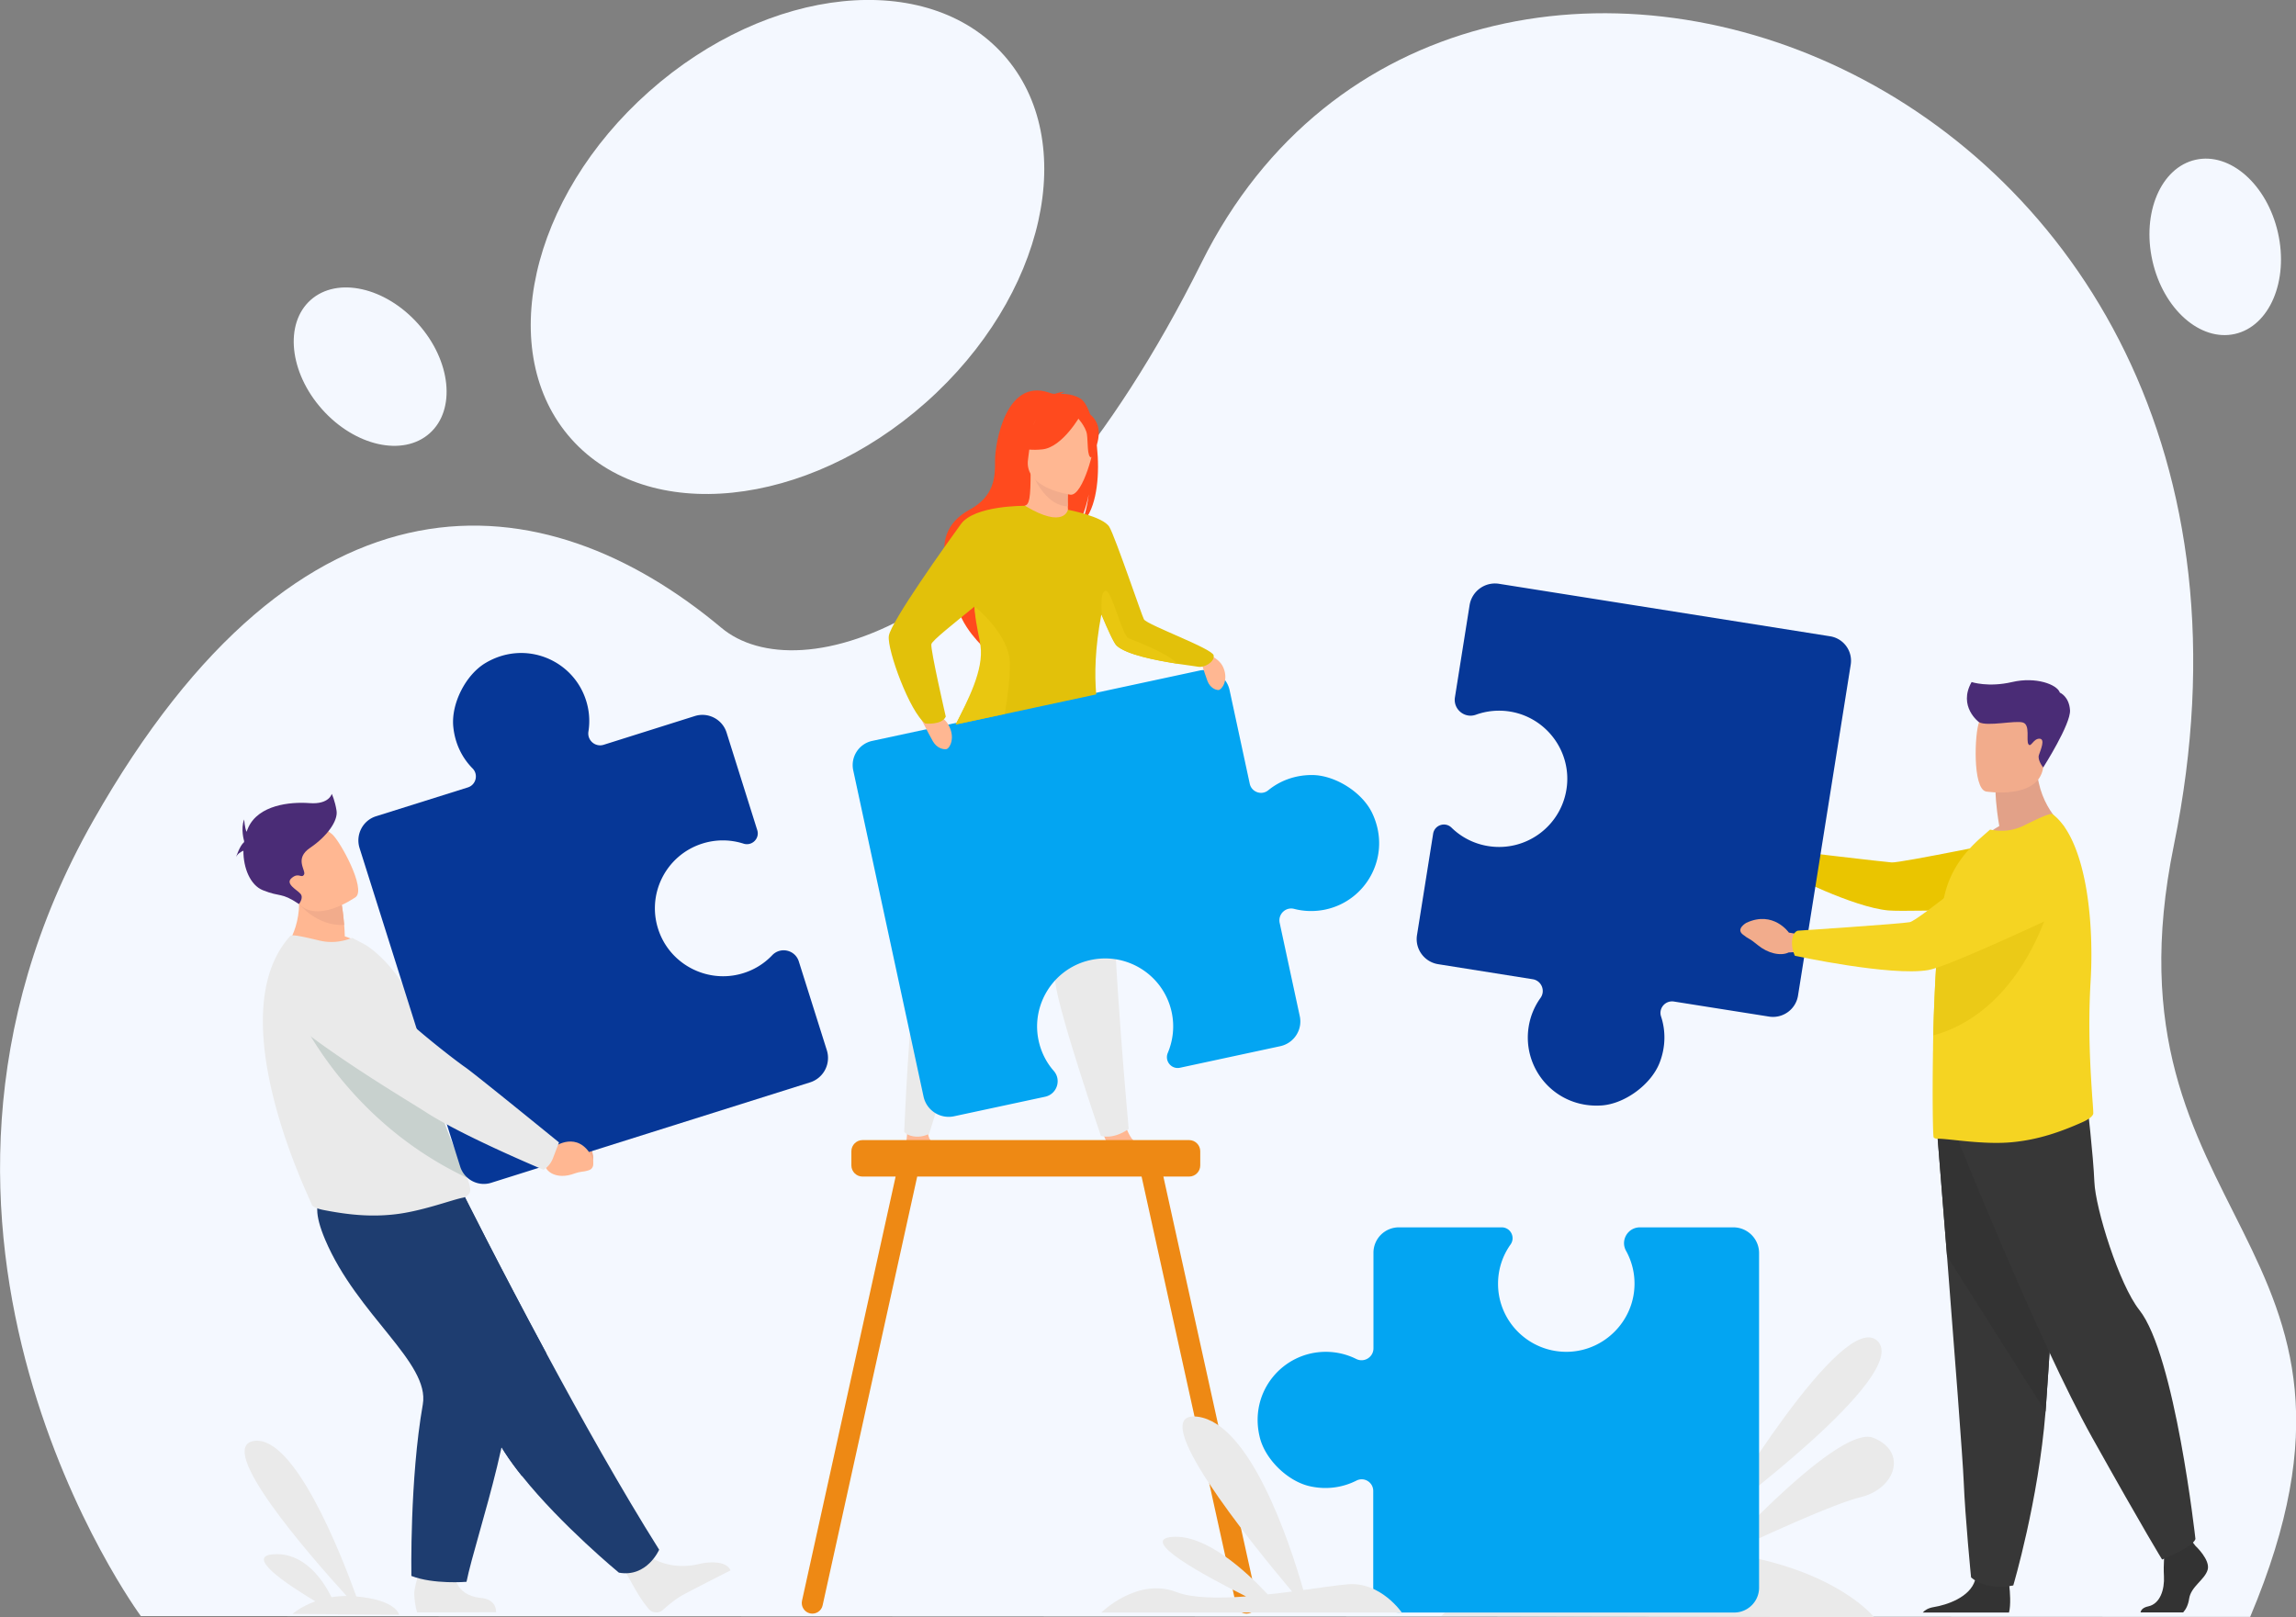 <svg xmlns="http://www.w3.org/2000/svg" width="704" height="496" fill="none"><rect width="100%" height="100%" fill="#808080" stroke="none"/><g clip-path="url(#a)"><path fill="#F4F8FF" d="M43.18 495.607s-86.492-117.113-14.611-243.91c63.756-112.502 138.126-104.814 192.643-59.146 23.229 19.432 90.228 2.388 147.235-112.076C446.192-75.633 715.663 19.039 666.552 259.22c-23.785 116.23 72.373 120.45 23.393 236.648l-646.764-.262Z"/><path fill="#F4F8FF" d="M175.182 134.626c23.453 26.321 72.141 21.295 108.748-11.226 36.608-32.52 47.271-80.221 23.818-106.542-23.453-26.321-72.141-21.295-108.749 11.226-36.607 32.52-47.27 80.221-23.817 106.542ZM95.272 91.983c-8.138 7.23-6.574 22.249 3.493 33.547 10.067 11.298 24.824 14.596 32.962 7.366 8.138-7.229 6.575-22.249-3.492-33.546-10.067-11.298-24.825-14.596-32.963-7.367ZM673.192 49c-10.625 2.395-16.535 16.294-13.2 31.044 3.335 14.75 14.652 24.766 25.277 22.371 10.624-2.395 16.534-16.294 13.199-31.044-3.335-14.75-14.651-24.766-25.276-22.37Z"/><path fill="#FFB792" d="M338.775 358.04c.262 2.486 3.801 2.421 7.798 1.799 3.997-.589 2.981.458 8.583.327 5.636-.098 7.503-2.028 7.765-2.846.229-.72-2.523-1.243-5.438-1.832-.361-.065-.721-.163-1.114-.229-3.309-.72-5.537-3.075-8.42-5.136-2.72-1.93-4.554-10.795-4.554-10.795l-7.994-.033s2.522 8.015 3.833 10.795c.786 1.636-.066 3.73-.295 5.333-.131.85-.262 1.734-.164 2.617Z"/><path fill="#4A2C76" d="M346.573 359.872c3.997-.589 2.981.458 8.583.327 5.636-.098 7.503-2.028 7.765-2.846.229-.72-2.523-1.243-5.438-1.832l-.033.065s-3.571 2.061-8.191 1.734c-3.8-.262-7.699-1.701-10.32-1.897-.131.85-.262 1.734-.164 2.617.262 2.519 3.801 2.421 7.798 1.832Z"/><path fill="#FFB792" d="M276.232 357.647c.163 2.519 3.702 2.552 7.732 2.094 4.029-.458 2.948.556 8.583.654 5.635.098 7.568-1.734 7.863-2.551.262-.72-2.457-1.309-5.373-2.029-.36-.098-.721-.196-1.081-.261-3.276-.851-5.406-3.304-8.223-5.431-2.654-2.028-.459-10.468-.459-10.468l-6.061-2.879s-.819 8.702-1.278 13.085c-.196 1.8-1.081 3.599-1.409 5.169-.196.851-.36 1.734-.294 2.617Z"/><path fill="#4A2C76" d="M283.964 359.741c4.029-.458 2.948.556 8.583.654 5.636.098 7.569-1.734 7.863-2.551.262-.72-2.457-1.309-5.373-2.029l-.032.066s-3.637 1.93-8.257 1.439c-3.767-.392-7.633-1.995-10.221-2.29-.164.851-.328 1.734-.263 2.617.131 2.519 3.67 2.552 7.7 2.094Z"/><path fill="#EAEAEA" d="M289.861 232.486s-1.671 8.113-3.375 49.364c0 0-3.112 7.623-5.373 16.979-2.26 9.323-3.866 48.285-3.866 48.285s.918 1.308 3.637 1.472c2.228.131 3.997-.851 3.997-.851s15.759-51 23.425-70.824c7.667-19.792 12.155-48.089 12.155-48.089l-30.6 3.664Z"/><path fill="#EAEAEA" d="M308.797 235.986s1.245 8.211 13.957 47.467c0 0-.295 8.244.819 17.796 1.114 9.553 13.99 47.108 13.99 47.108s1.704.589 4.259-.098c2.392-.622 4.259-2.061 4.259-2.061s-4.947-53.683-4.619-74.914c.327-21.231-5.275-49.299-5.275-49.299l-27.39 14.001Z"/><path fill="#FF4A1E" d="M331.338 122.275c-1.998-1.276-4.456-1.505-6.159-1.505.458-.425 1.343-.556 1.343-.556-1.048-.197-3.506.719-3.506.719-14.546-6.444-17.953 15.245-17.921 20.315.066 5.071-.196 10.927-7.83 15.081-15.005 8.211-3.505 24.437-3.505 24.437-2.72 7.753 7.306 17.24 7.306 17.24-.164-4.122 18.74-30.325 28.929-36.279 2.588-3.402 3.735-9.618 3.833-10.108-.655 4.939-1.638 7.654-2.49 9.192 8.748-7.262 5.275-35.167 0-38.536Z"/><path fill="#FFB792" d="M328.16 158.914c.066.032-4.783 2.519-8.387 1.537-3.407-.916-5.635-5.332-5.602-5.365 1.441-.294 1.867-2.257 1.834-10.795l.655.131 10.583 2.093.393.066s-.262 3.435-.262 6.706c0 .687 0 1.374.033 1.995.065 1.93.294 3.435.753 3.632Z"/><path fill="#F2AC8C" d="M327.374 153.32c0 .687 0 1.374.033 1.995-6.16-.262-9.698-7.262-11.041-10.37l10.877 1.57.393.066c0 .032-.262 3.5-.262 6.739Z"/><path fill="#FF4A1E" d="M315.514 143.244s-3.211-5.071-3.997-9.422c-.557-3.107 1.015-14.59 12.613-12.954 0 0 3.375.327 6.52 2.453 2.523 1.702 6.127 5.365 2.097 15.376l-1.049 3.402-16.184 1.145Z"/><path fill="#FFB792" d="M328.291 151.717s-14.415-1.898-13.072-10.861c1.31-8.931.36-15.212 9.599-14.361 9.272.85 10.55 4.514 10.812 7.589.295 3.108-3.571 17.894-7.339 17.633Z"/><path fill="#FF4A1E" d="M331.371 127.247s-5.504 9.912-11.762 10.566c-6.258.655-8.649-1.341-8.649-1.341s5.176-2.977 7.109-9.258c0 0 11.107-5.397 13.302.033Z"/><path fill="#FF4A1E" d="M330.29 127.967s2.588 2.78 2.981 5.168c.36 2.389 0 7.132 1.376 7.165 0 0 4.03-6.674 1.311-11.221-2.916-4.809-5.668-1.112-5.668-1.112Z"/><path fill="#03A5F2" d="M402.268 237.682c-5.242 0-9.829 1.766-13.4 4.678-2.031 1.668-5.111.556-5.668-1.996l-6.192-28.755c-.917-4.187-5.045-6.87-9.239-5.954L267.45 227.214a7.595 7.595 0 0 0-5.831 9.028l21.557 100.038c.918 4.253 5.111 6.968 9.37 6.052l27.914-5.987c3.604-.785 5.078-5.136 2.654-7.916-2.359-2.683-4.03-6.02-4.751-9.782-2.031-10.631 4.554-21.165 15.005-23.978 11.631-3.141 23.36 4.089 25.883 15.702.95 4.384.426 8.702-1.18 12.529-1.048 2.486 1.114 5.136 3.768 4.547l30.731-6.608c4.194-.916 6.88-5.038 5.963-9.225l-6.159-28.591c-.557-2.65 1.834-4.973 4.455-4.286 3.047.785 6.291.883 9.567.196 12.876-2.748 20.378-16.814 14.383-29.507-3.015-6.445-11.435-11.744-18.511-11.744Z"/><path fill="#FFB792" d="M367.246 199.74s6.257 1.014 7.896 5.07c1.638 4.057-.656 6.805-1.54 6.805-.885 0-2.556-.654-3.375-2.781-.786-2.061-2.981-9.094-2.981-9.094ZM281.113 217.896s7.011 0 9.534 4.122c2.523 4.154.524 7.556-.459 7.72-.95.164-2.915-.262-4.16-2.421s-4.915-9.421-4.915-9.421Z"/><path fill="#E2C10A" d="M367.41 204.483c-.623-.131-3.342-.458-6.815-.981-6.389-1.014-15.267-2.748-18.249-5.496-.819-.752-2.686-4.842-4.652-9.552-1.966 10.403-2.097 18.417-1.573 24.502l-43.082 9.258c3.702-7.459 9.403-16.717 8.354-24.208-.393-2.781-1.933-6.575-2.49-10.861-.033-.36-.098-.719-.131-1.112-6.028 4.972-13.039 10.436-13.203 11.548-.262 1.832 4.423 22.179 4.423 22.179-1.18 2.683-6.258 2.127-6.258 2.127-4.75-3.402-11.762-22.605-11.205-26.858.557-4.253 17.889-28.526 22.115-34.316 4.161-5.725 19.297-5.594 19.658-5.594 12.023 7.229 13.137 1.21 13.137 1.21s10.845 2.061 12.712 5.267c1.868 3.206 10.058 27.512 10.615 28.363 1.212 1.799 21.001 8.93 21.361 11.024.393 2.028-2.948 3.86-4.717 3.5Z"/><path fill="#E9C710" d="m308.077 218.943-15.038 3.206c3.735-7.426 8.649-16.717 7.601-24.143-.393-2.781-1.311-6.052-1.737-10.37-.032-.425-.098-1.668-.098-1.668s10.648 8.374 10.844 17.403c.066 4.743-.753 10.861-1.572 15.572ZM361.021 203.535c-6.454-1.014-15.464-2.748-18.478-5.496-.819-.753-2.719-4.842-4.718-9.553 0 0-.688-7.556 1.278-7.295 1.966.295 4.914 13.707 6.978 14.558 1.868.752 12.188 4.678 14.94 7.786Z"/><path fill="#333" d="M676.905 481.443c-.917 3.075-5.111 5.103-5.668 8.832-.262 1.832-.95 3.239-1.834 4.22h-13.072c.131-.72.688-1.505 2.391-1.864 3.637-.786 5.013-5.202 4.784-9.258-.099-1.701-.066-3.664.032-5.365.131-2.323.295-4.188.295-4.188l7.732-1.799.819 1.047.786 1.014s4.653 4.318 3.735 7.361ZM616 494.528h-26.439c.589-.687 1.605-1.374 3.341-1.668 4.063-.655 11.107-3.01 12.68-8.212.065-.163.098-.327.131-.523 1.245-5.561 10.32 1.701 10.32 1.701s.033.229.065.589c.197 1.57.524 5.823-.098 8.113Z"/><path fill="#373737" d="M593.984 347.351s1.376 17.174 3.014 37.849c2.195 28.068 4.849 62.515 5.111 69.058.458 11.351 2.26 29.474 2.26 29.474s4.325 4.319 12.942 2.487c0 0 7.699-25.877 9.894-53.29.033-.458.065-.916.098-1.342 2.031-27.871 5.209-86.592 5.209-86.592l-38.528 2.356Z"/><path fill="#333" d="M593.984 347.351s1.376 17.174 3.014 37.849l30.207 47.729c.033-.458.065-.916.098-1.342 2.031-27.871 5.209-86.592 5.209-86.592l-38.528 2.356Z"/><path fill="#373737" d="M600.274 349.379s24.867 62.221 41.215 91.466c16.349 29.246 21.46 37.424 21.46 37.424s9.37-3.729 10.221-6.281c0 0-6.257-56.463-17.2-70.235-6.192-7.786-13.465-31.111-13.793-39.289-.327-8.146-2.228-24.306-2.228-24.306l-39.675 11.221Z"/><path fill="#E2A188" d="M613.019 253.332c-1.114-6.51-1.147-10.37-1.147-10.37l12.613-10.141c-.458 13.969 8.486 20.675 8.486 20.675s-16.807 8.276-26.538 5.201c.033-.032 2.425-3.075 6.586-5.365Z"/><path fill="#F2AC8C" d="M608.923 242.733s16.054 2.65 17.561-7.328c1.507-10.01 4.587-16.389-5.602-18.515-10.19-2.127-12.745 1.406-14.056 4.612-1.343 3.173-2.064 20.25 2.097 21.231Z"/><path fill="#A16D3C" d="m552.539 263.343-3.407-2.127s-4.259-6.281-11.533-2.388c0 0-2.883 1.832-.95 3.37 1.933 1.537 1.409.654 4.096 2.878 2.686 2.225 6.159 3.01 8.387 1.8l2.883-.262.524-3.271Z"/><path fill="#EAC500" d="M548.476 263.997c.885-2.748 1.311-2.977 1.311-2.977s27.619 3.271 30.24 3.468c2.621.196 38.791-7.263 38.791-7.263l17.069 20.708s-50.356 1.897-56.941 1.276c-10.878-1.015-30.633-11.156-30.633-11.156s-.525-1.897.163-4.056Z"/><path fill="#F5D422" d="M641.849 341.364c.033 1.08-2.162 2.257-3.112 2.682-7.208 3.239-13.924 5.464-21.525 6.216-9.01.916-19.657-1.112-23.294-1.047a1.47 1.47 0 0 1-1.016-.392c-.229-.197-.426-11.188-.229-25.026 0-.524 0-1.112.033-1.668v-.197c0-1.439.033-2.911.065-4.383.099-4.057.23-8.211.426-12.333.262-6.085.623-12.072 1.114-17.371.524-5.529 1.18-10.338 2.031-13.74 1.933-7.818 6.422-12.987 10.517-16.749l3.342-2.944c3.342.687 6.913.491 10.451-1.276 3.833-1.897 8.027-3.926 8.715-3.435 5.176 3.86 8.682 12.66 10.484 23.815.95 6.02 1.442 12.726 1.409 19.694 0 2.682-.099 5.398-.262 8.146-.852 14.753.032 27.544.524 34.97.164 2.159.295 3.86.327 5.038Z"/><path fill="#EBCA17" d="M629.76 273.222s-7.765 36.246-36.989 44.327c.099-4.057.23-8.211.426-12.333.262-6.085.623-12.072 1.114-17.371.524-.262 1.016-.491 1.474-.622 9.895-3.271 33.975-14.001 33.975-14.001Z"/><path fill="#063797" d="M508.854 325.956c1.901-4.874 1.901-9.846.459-14.23-.819-2.519 1.31-4.973 3.931-4.58l29.159 4.613c4.259.687 8.256-2.225 8.911-6.478l16.152-101.444a7.594 7.594 0 0 0-6.323-8.702l-101.498-16.094c-4.325-.687-8.354 2.257-9.042 6.575l-4.489 28.232c-.59 3.663 2.982 6.608 6.454 5.332a20.996 20.996 0 0 1 10.878-.883c10.68 1.962 18.15 11.907 17.003 22.703-1.277 12.005-12.318 20.347-24.08 18.483a20.701 20.701 0 0 1-11.303-5.66c-1.933-1.897-5.209-.818-5.635 1.865l-4.947 31.078c-.689 4.252 2.227 8.243 6.486 8.93l28.995 4.613c2.687.425 3.965 3.533 2.392 5.725a20.697 20.697 0 0 0-3.637 8.865c-2.064 13.02 8.355 25.124 22.443 24.11 7.109-.524 15.103-6.445 17.691-13.053Z"/><path fill="#F2AC8C" d="m552.67 286.7-4.161-.687s-4.75-6.87-13.039-3.01c0 0-3.276 1.832-1.114 3.566 2.162 1.734 1.605.785 4.619 3.271 3.015 2.487 6.946 3.468 9.469 2.258l3.243-.164.983-5.234Z"/><path fill="#F5D422" d="M549.459 288.826c.131-3.075 1.769-3.402 1.769-3.402s31.616-2.094 34.336-2.617c2.719-.523 27.913-21.362 27.913-21.362s9.731-8.734 16.545-5.79c5.93 2.552 7.798 7.622 8.093 12.267.36 5.529-2.785 10.73-7.798 13.053-11.303 5.267-33.909 15.637-39.053 16.52-11.467 1.996-40.92-4.383-40.92-4.383s-.983-1.865-.885-4.286Z"/><path fill="#4A2C76" d="M606.794 221.469s-6.52-4.808-2.261-12.3c0 0 5.111 1.701 12.417 0 7.273-1.701 13.793.72 14.645 3.239 0 0 2.818 1.145 3.112 5.365.295 4.253-8.223 17.6-8.223 17.6s-1.835-2.258-1.311-3.828c.525-1.57 2.065-5.005.132-5.005-1.901 0-2.556 2.813-3.342 1.701-.787-1.145.622-5.856-1.638-6.641-2.261-.785-10.976 1.309-13.531-.131Z"/><path fill="#EE8914" d="m385.418 490.897-28.7-130.069h7.896c1.867 0 3.407-1.537 3.407-3.402v-4.383c0-1.865-1.54-3.403-3.407-3.403H264.459c-1.868 0-3.408 1.538-3.408 3.403v4.383c0 1.865 1.54 3.402 3.408 3.402h10.156l-28.7 130.069c-.393 1.734.721 3.5 2.457 3.893 1.737.392 3.506-.72 3.866-2.487l28.995-131.475h68.801l28.995 131.475c.393 1.734 2.13 2.879 3.866 2.487 1.802-.393 2.916-2.127 2.523-3.893Z"/><path fill="#EAEAEA" d="M575.669 411.24c-10.615-10.174-48.848 54.042-48.848 54.042s59.463-43.836 48.848-54.042Z"/><path fill="#EAEAEA" d="M574.392 440.943c-9.403-3.762-39.446 27.872-46.195 35.167a146.992 146.992 0 0 0-17.07-1.243c-47.571-.85-69.161 20.675-69.161 20.675l132.721.458s-11.762-14.917-45.114-19.693c8.158-3.828 32.238-15.049 41.018-17.175 10.615-2.617 14.416-13.936 3.801-18.189Z"/><path fill="#03A5F2" d="M401.766 455.828c5.111 1.112 10.026.327 14.154-1.767 2.359-1.21 5.143.524 5.143 3.174v29.507c0 4.286 3.506 7.786 7.798 7.786h102.874c4.194 0 7.634-3.402 7.634-7.622V384.284c0-4.351-3.539-7.884-7.896-7.884h-28.635c-3.702 0-6.061 3.958-4.259 7.197a20.673 20.673 0 0 1 2.589 10.599c-.263 10.828-8.945 19.759-19.789 20.348-12.057.621-22.049-8.931-22.049-20.839 0-4.481 1.409-8.636 3.833-12.038 1.573-2.225 0-5.267-2.719-5.267h-31.518a7.79 7.79 0 0 0-7.797 7.786v29.311c0 2.715-2.85 4.482-5.275 3.271a20.87 20.87 0 0 0-9.337-2.192c-13.203 0-23.524 12.203-20.313 25.909 1.507 6.903 8.617 13.871 15.562 15.343Z"/><path fill="#EAEAEA" d="m103.89 495.084 18.478.131s-.655-4.482-13.105-5.627c-4.816-13.38-19.002-49.397-31.321-47.696-12.155 1.668 16.643 34.709 28.339 47.565-1.67 0-3.21.131-4.619.36-2.818-5.594-8.42-13.543-17.397-13.183-9.567.392 3.473 9.094 12.417 14.459-4.554 1.636-6.978 3.86-6.978 3.86l13.956.098c.164.098.263.131.263.131l-.033-.098Z"/><path fill="#F2AC8C" d="m169.972 345.911 2.719 2.225s7.47-2.683 9.173 6.215c0 0 .459 3.795-1.965 3.795-2.392 0-1.409-.425-4.816-.327-3.408.098-6.225-1.701-6.717-4.449l-1.638-2.323 3.244-5.136Z"/><path fill="#1E3D70" d="M169.644 350.655c2.195-2.29 1.999-3.959 1.999-3.959s-25.26-20.675-27.849-22.343c-1.736-1.145-20.345-17.633-29.06-27.676-4.324-4.972-9.665-3.042-15.791-1.308l-5.046 1.439c-6.094 1.734-7.666 10.24-2.686 14.361 14.055 11.614 37.447 24.699 41.805 27.447 10.844 6.837 32.107 14.917 32.107 14.917s2.654-.916 4.521-2.878Z"/><path fill="#EAEAEA" d="M199.229 477.386s6.126 4.58 15.529 2.159c0 0 7.568-1.734 9.239 2.061 0 0-11.631 5.889-14.546 7.491-2.228 1.211-4.522 3.141-6.16 4.613a3.069 3.069 0 0 1-4.423-.327c-.524-.622-1.081-1.374-1.736-2.257-1.802-2.421-5.963-10.272-5.963-10.272l8.06-3.468Z"/><path fill="#1E3D70" d="M202.112 475.26s-3.735 8.603-12.352 7.033c0 0-17.593-14.492-29.65-29.573-3.931-4.907-7.24-9.846-9.206-14.394-7.994-18.483-29.585-46.093-43.345-60.061l34.368-12.399s11.008 22.114 25.653 49.267c10.517 19.529 22.934 41.709 34.532 60.127Z"/><path fill="#1E3D70" d="m167.547 415.1-7.47 37.62c-3.931-4.907-7.24-9.846-9.206-14.394-7.994-18.483-29.584-46.093-43.345-60.061l34.368-12.399c0-.032 11.009 22.082 25.653 49.234Z"/><path fill="#EAEAEA" d="M139.372 482.26s-.361 6.87 7.961 7.786c0 0 4.75.033 4.783 4.384l-24.211.065s-.688-1.766-.885-5.528c-.131-2.912 2.818-10.469 2.818-10.469l9.534 3.762Z"/><path fill="#1E3D70" d="M130.624 365.834s15.3 16.781 25.031 47.041c5.274 16.455-9.698 57.838-12.614 72.231 0 0-10.058.851-16.905-1.799 0 0-.525-29.704 3.505-52.603 2.261-12.824-20.149-27.381-29.945-50.542-6.65-15.735 1.442-15.473 11.402-15.866l19.526 1.538Z"/><path fill="#FFB792" d="M112.965 290.92c-8.518 4.809-25.948.36-25.948.36s7.077-8.08 3.866-21.1l6.684 3.402 7.175 3.631s.458 2.29.786 6.412c.098 1.079.164 2.257.196 3.533 4.391 1.374 7.241 3.762 7.241 3.762Z"/><path fill="#EAEAEA" d="M144.188 364.983c0 1.505-1.737 2.224-2.097 2.29-3.44.621-13.04 4.351-21.656 5.201-7.273.753-14.022.033-21.46-1.439-.982-.196-3.276-.818-3.44-1.767-.196-1.014-28.634-57.837-6.52-82.241.525-.589 4.882.458 8.88 1.407 3.669.883 7.043.392 10.09-.818l3.735 1.963c4.587 2.551 13.269 11.646 14.285 18.744.524 3.632 2.588 6.314 3.177 9.487.23 1.178.459 2.323.688 3.468a186.26 186.26 0 0 0 1.409 6.281 172.624 172.624 0 0 0 4.03 14.034 162.888 162.888 0 0 0 4.095 10.763c1.638 3.827 3.014 6.706 3.866 8.898.557 1.537.918 2.748.918 3.729Z"/><path fill="#C8D1CE" d="M143.238 361.221c-40.102-18.876-53.993-55.089-53.993-55.089s32.599 12.005 40.625 15.113c.459 2.192.918 4.286 1.409 6.281a172.624 172.624 0 0 0 4.03 14.034 162.888 162.888 0 0 0 4.095 10.763c1.573 3.86 2.949 6.706 3.834 8.898Z"/><path fill="#063797" d="M138.978 222.778c.492 5.201 2.687 9.618 5.93 12.889 1.835 1.865 1.049 5.038-1.474 5.823l-28.11 8.833c-4.095 1.275-6.356 5.659-5.078 9.748l30.862 97.715c1.278 3.991 5.537 6.216 9.534 4.94l97.73-30.783a7.863 7.863 0 0 0 5.144-9.88l-8.584-27.217c-1.114-3.534-5.602-4.58-8.158-1.898a20.639 20.639 0 0 1-9.304 5.627c-10.419 3.01-21.525-2.552-25.326-12.693-4.226-11.253 1.901-23.619 13.236-27.185a20.746 20.746 0 0 1 12.614.033c2.588.818 5.013-1.603 4.194-4.155l-9.403-29.9c-1.278-4.089-5.668-6.379-9.763-5.07l-27.914 8.8c-2.588.818-5.111-1.374-4.685-4.057a20.59 20.59 0 0 0-.721-9.519c-3.964-12.53-18.674-18.68-30.764-11.548-6.126 3.598-10.615 12.464-9.96 19.497Z"/><path fill="#FFB792" d="m166.695 350.295 3.473 1.275s6.946-4.907 11.27 3.076c0 0 1.573 3.467-.917 4.252-2.49.753-1.572.033-5.045 1.211-3.473 1.145-6.913.327-8.224-2.159l-2.359-1.734 1.802-5.921Z"/><path fill="#EAEAEA" d="M169.546 355.202c1.277-3.337 1.867-4.842 1.867-4.842s-26.177-21.329-28.864-23.128c-1.834-1.243-19.919-14.754-28.732-25.288a18.443 18.443 0 0 0-17.954-6.215l-5.504 1.145c-6.65 1.406-8.78 9.781-3.637 14.197 14.514 12.431 38.955 26.825 43.542 29.802 11.335 7.426 36.366 17.862 36.366 17.862s1.9-.916 2.916-3.533Z"/><path fill="#F2AC8C" d="M105.528 283.658c-8.387.458-13.826-6.445-13.826-6.445s3.8-2.094 5.865-3.631l7.175 3.631c0 .033.458 2.323.786 6.445Z"/><path fill="#FFB792" d="M109.099 275.087s-12.679 9.094-18.249 1.112c-5.536-7.982-10.91-12.169-3.046-18.32 7.862-6.15 11.565-4.187 14.087-1.995 2.49 2.224 10.353 16.618 7.208 19.203Z"/><path fill="#4A2C76" d="M103.202 248.687c-.459-3.075-1.475-5.234-1.475-5.234s-.786 3.304-6.814 2.846c-6.028-.458-15.595.589-18.773 7.459-.197.425-.393.883-.557 1.341-.59-1.505-.72-3.795-.72-3.795-1.147 2.944 0 6.641 0 6.641-.034.098-.034.229-.034.327-1.343 1.112-2.457 4.613-2.457 4.613.394-.982 1.376-1.603 2.26-1.996-.032 5.332 2.13 10.566 5.93 12.104 5.57 2.257 5.505.523 11.107 4.253 0 0 1.508-1.865.492-3.108s-4.882-3.075-2.72-4.874c2.163-1.832 2.95.229 3.768-1.014.787-1.244-3.178-4.875 1.933-8.277 5.111-3.468 8.518-8.211 8.06-11.286Z"/><path fill="#EAEAEA" d="M429.844 494.561s-6.422-9.455-16.447-8.702c-3.047.229-8.027.981-13.76 1.766-4.358-15.146-16.316-51.131-32.468-53.159-16.479-2.061 15.792 37.948 28.995 53.617-2.392.327-4.914.622-7.437.884-6.979-7.459-19.166-18.483-29.323-17.633-10.189.851 8.879 11.384 22.672 18.254-8.453.622-16.479.556-21.361-1.341-11.991-4.645-23.032 6.281-23.032 6.281h92.161v.033Z"/></g><defs><clipPath id="a"><path fill="#fff" d="M0 0h704v496H0z"/></clipPath></defs></svg>